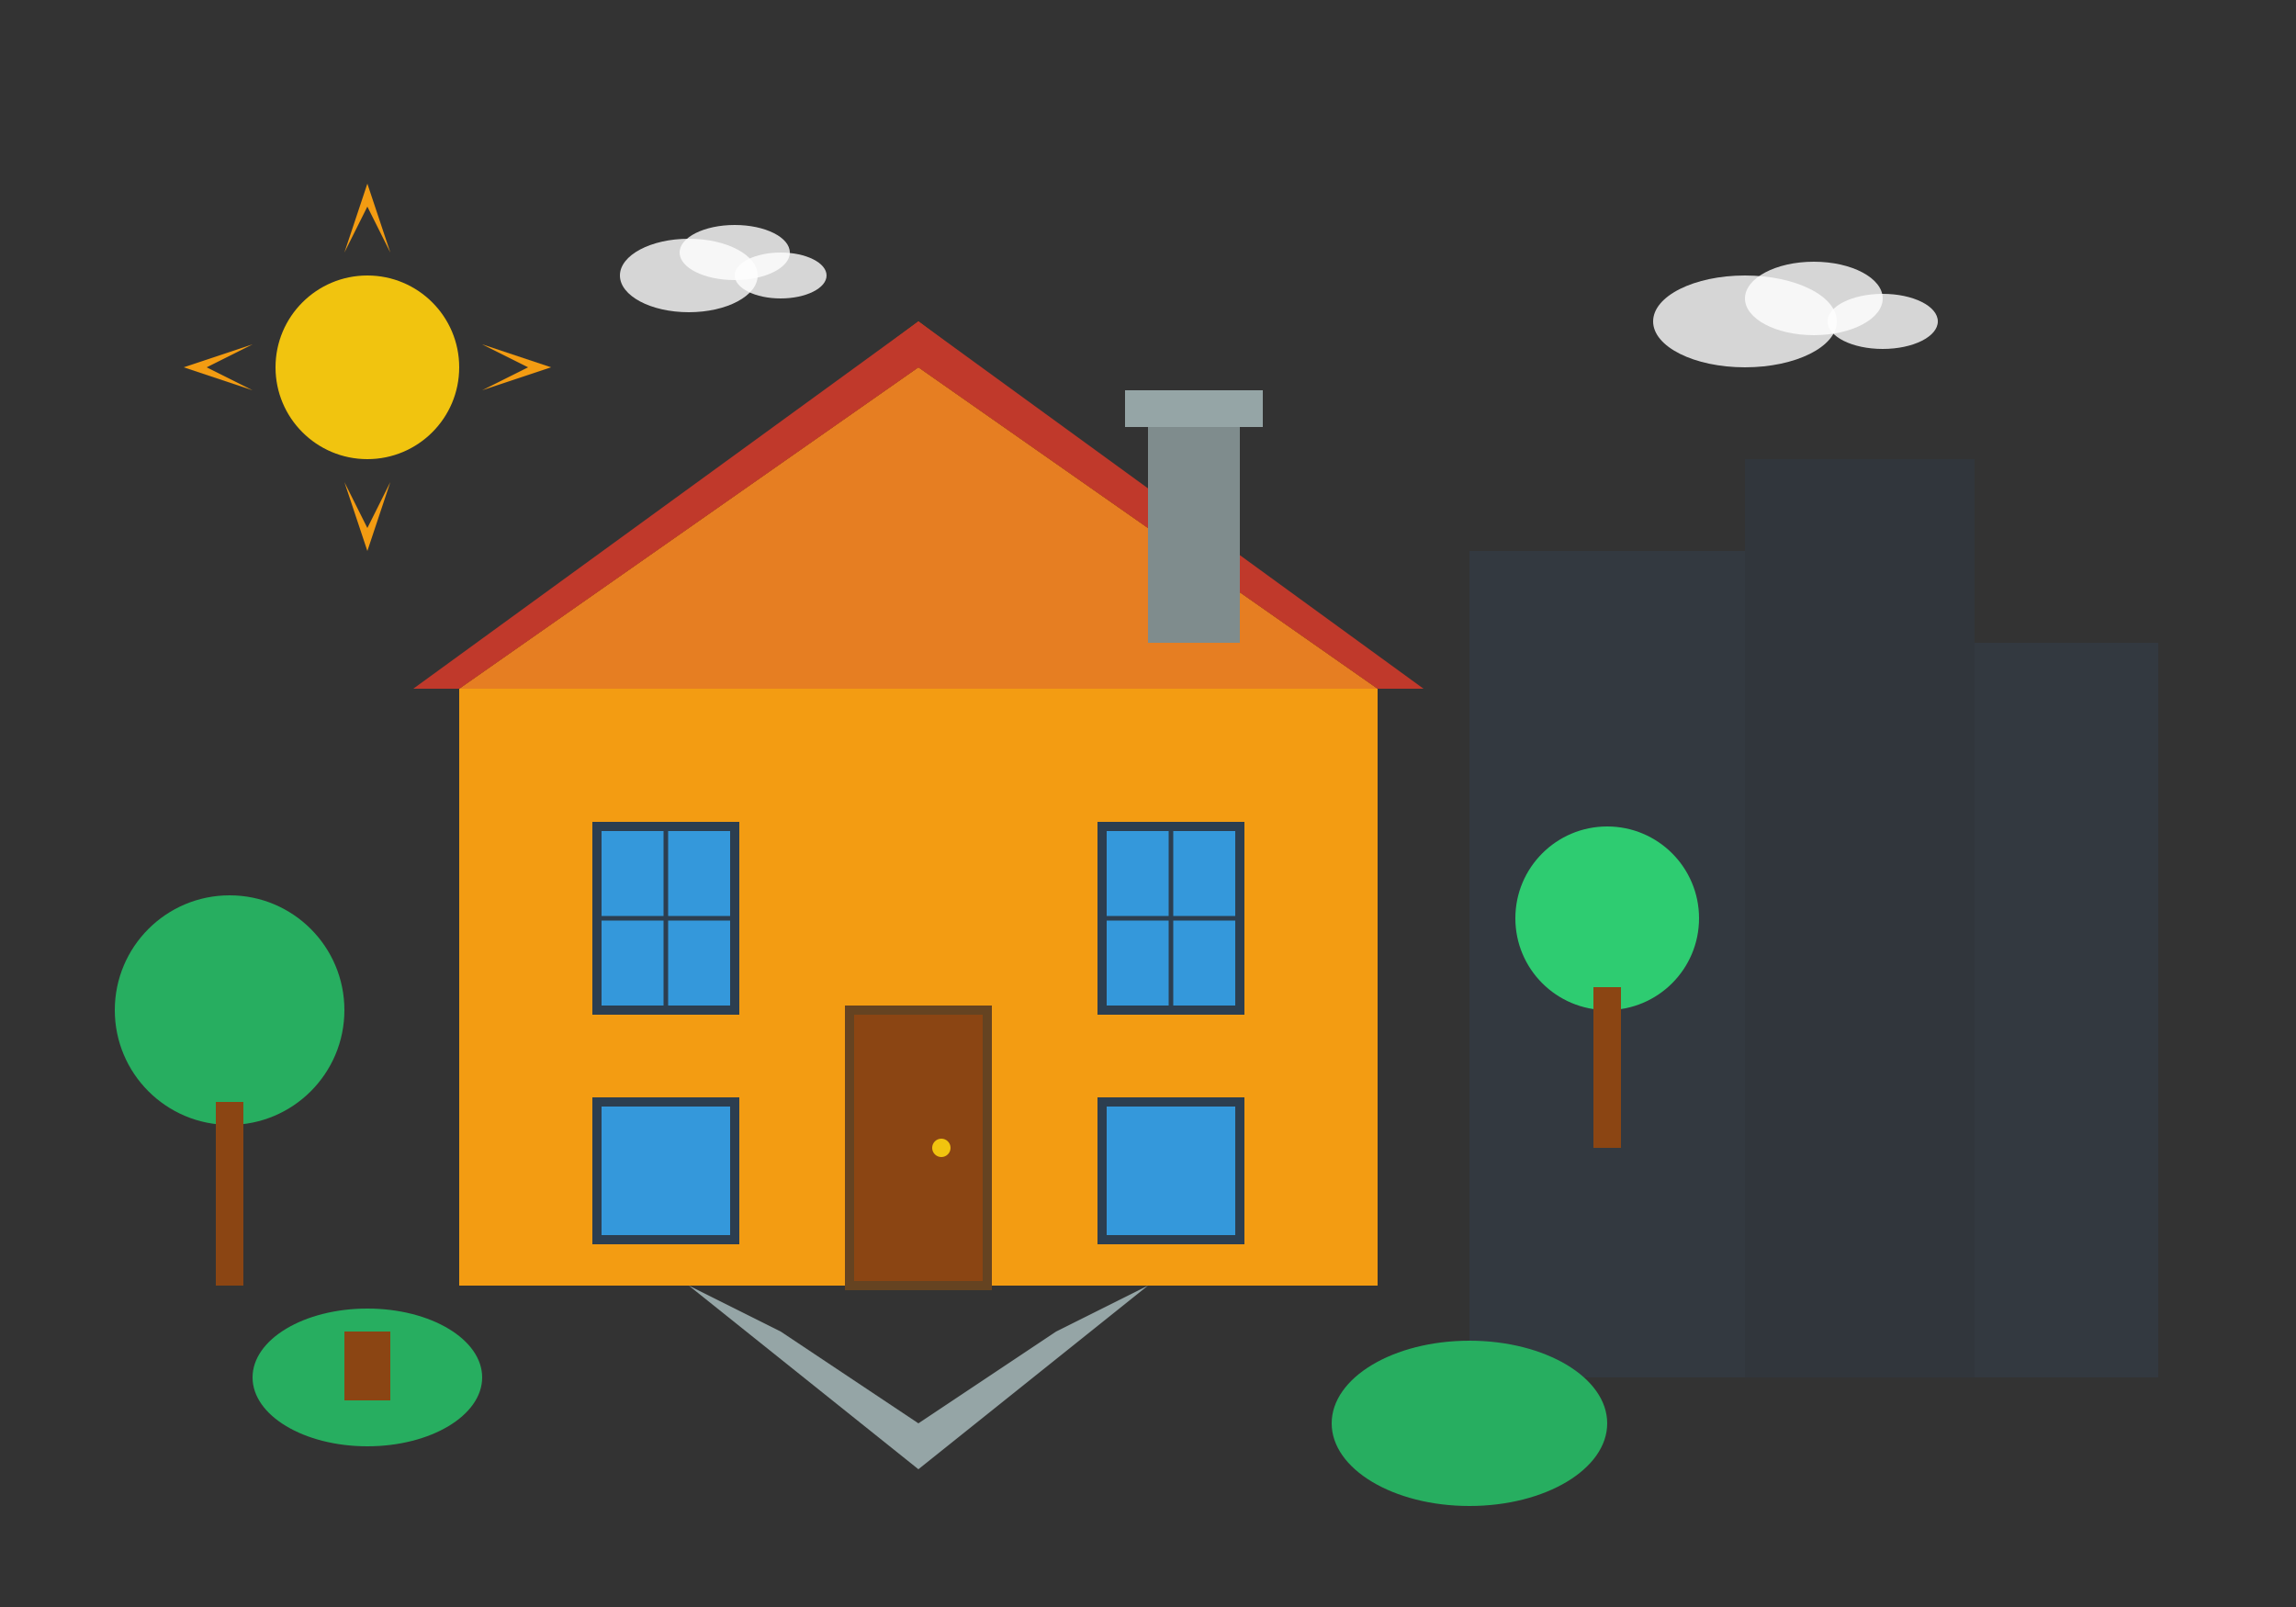 <svg width="500" height="350" viewBox="0 0 500 350" fill="none" xmlns="http://www.w3.org/2000/svg">
  <rect x="0" y="0" width="500" height="350" fill="#333333" stroke="none"/>
  <!-- Background buildings -->
  <rect x="320" y="120" width="60" height="180" fill="#34495e" opacity="0.3"/>
  <rect x="380" y="100" width="50" height="200" fill="#2c3e50" opacity="0.3"/>
  <rect x="430" y="140" width="40" height="160" fill="#34495e" opacity="0.3"/>
  
  <!-- Main house -->
  <path d="M100 150L200 80L300 150V280H100V150Z" fill="#e67e22"/>
  <path d="M100 150L200 80L300 150L280 130L200 70L120 130Z" fill="#d35400"/>
  
  <!-- House base -->
  <rect x="100" y="150" width="200" height="130" fill="#f39c12"/>
  
  <!-- Roof details -->
  <path d="M90 150L200 70L310 150H300L200 80L100 150H90Z" fill="#c0392b"/>
  
  <!-- Windows -->
  <rect x="130" y="180" width="30" height="40" fill="#3498db" stroke="#2c3e50" stroke-width="2"/>
  <rect x="240" y="180" width="30" height="40" fill="#3498db" stroke="#2c3e50" stroke-width="2"/>
  <rect x="130" y="240" width="30" height="30" fill="#3498db" stroke="#2c3e50" stroke-width="2"/>
  <rect x="240" y="240" width="30" height="30" fill="#3498db" stroke="#2c3e50" stroke-width="2"/>
  
  <!-- Window frames -->
  <line x1="145" y1="180" x2="145" y2="220" stroke="#2c3e50" stroke-width="1"/>
  <line x1="130" y1="200" x2="160" y2="200" stroke="#2c3e50" stroke-width="1"/>
  <line x1="255" y1="180" x2="255" y2="220" stroke="#2c3e50" stroke-width="1"/>
  <line x1="240" y1="200" x2="270" y2="200" stroke="#2c3e50" stroke-width="1"/>
  
  <!-- Door -->
  <rect x="185" y="220" width="30" height="60" fill="#8b4513" stroke="#654321" stroke-width="2"/>
  <circle cx="205" cy="250" r="2" fill="#f1c40f"/>
  
  <!-- Chimney -->
  <rect x="250" y="90" width="20" height="50" fill="#7f8c8d"/>
  <rect x="245" y="85" width="30" height="8" fill="#95a5a6"/>
  
  <!-- Garden elements -->
  <ellipse cx="80" cy="300" rx="25" ry="15" fill="#27ae60"/>
  <ellipse cx="320" cy="310" rx="30" ry="18" fill="#27ae60"/>
  <rect x="75" y="290" width="10" height="15" fill="#8b4513"/>
  
  <!-- Trees -->
  <circle cx="50" cy="220" r="25" fill="#27ae60"/>
  <rect x="47" y="240" width="6" height="40" fill="#8b4513"/>
  <circle cx="350" cy="200" r="20" fill="#2ecc71"/>
  <rect x="347" y="215" width="6" height="35" fill="#8b4513"/>
  
  <!-- Path -->
  <path d="M150 280L200 320L250 280L230 290L200 310L170 290Z" fill="#95a5a6"/>
  
  <!-- Sun -->
  <circle cx="80" cy="80" r="20" fill="#f1c40f"/>
  <path d="M80 40L85 55L80 45L75 55Z" fill="#f39c12"/>
  <path d="M120 80L105 85L115 80L105 75Z" fill="#f39c12"/>
  <path d="M80 120L75 105L80 115L85 105Z" fill="#f39c12"/>
  <path d="M40 80L55 75L45 80L55 85Z" fill="#f39c12"/>
  
  <!-- Clouds -->
  <ellipse cx="150" cy="60" rx="15" ry="8" fill="white" opacity="0.8"/>
  <ellipse cx="160" cy="55" rx="12" ry="6" fill="white" opacity="0.8"/>
  <ellipse cx="170" cy="60" rx="10" ry="5" fill="white" opacity="0.8"/>
  
  <ellipse cx="380" cy="70" rx="20" ry="10" fill="white" opacity="0.8"/>
  <ellipse cx="395" cy="65" rx="15" ry="8" fill="white" opacity="0.8"/>
  <ellipse cx="410" cy="70" rx="12" ry="6" fill="white" opacity="0.8"/>
</svg>
